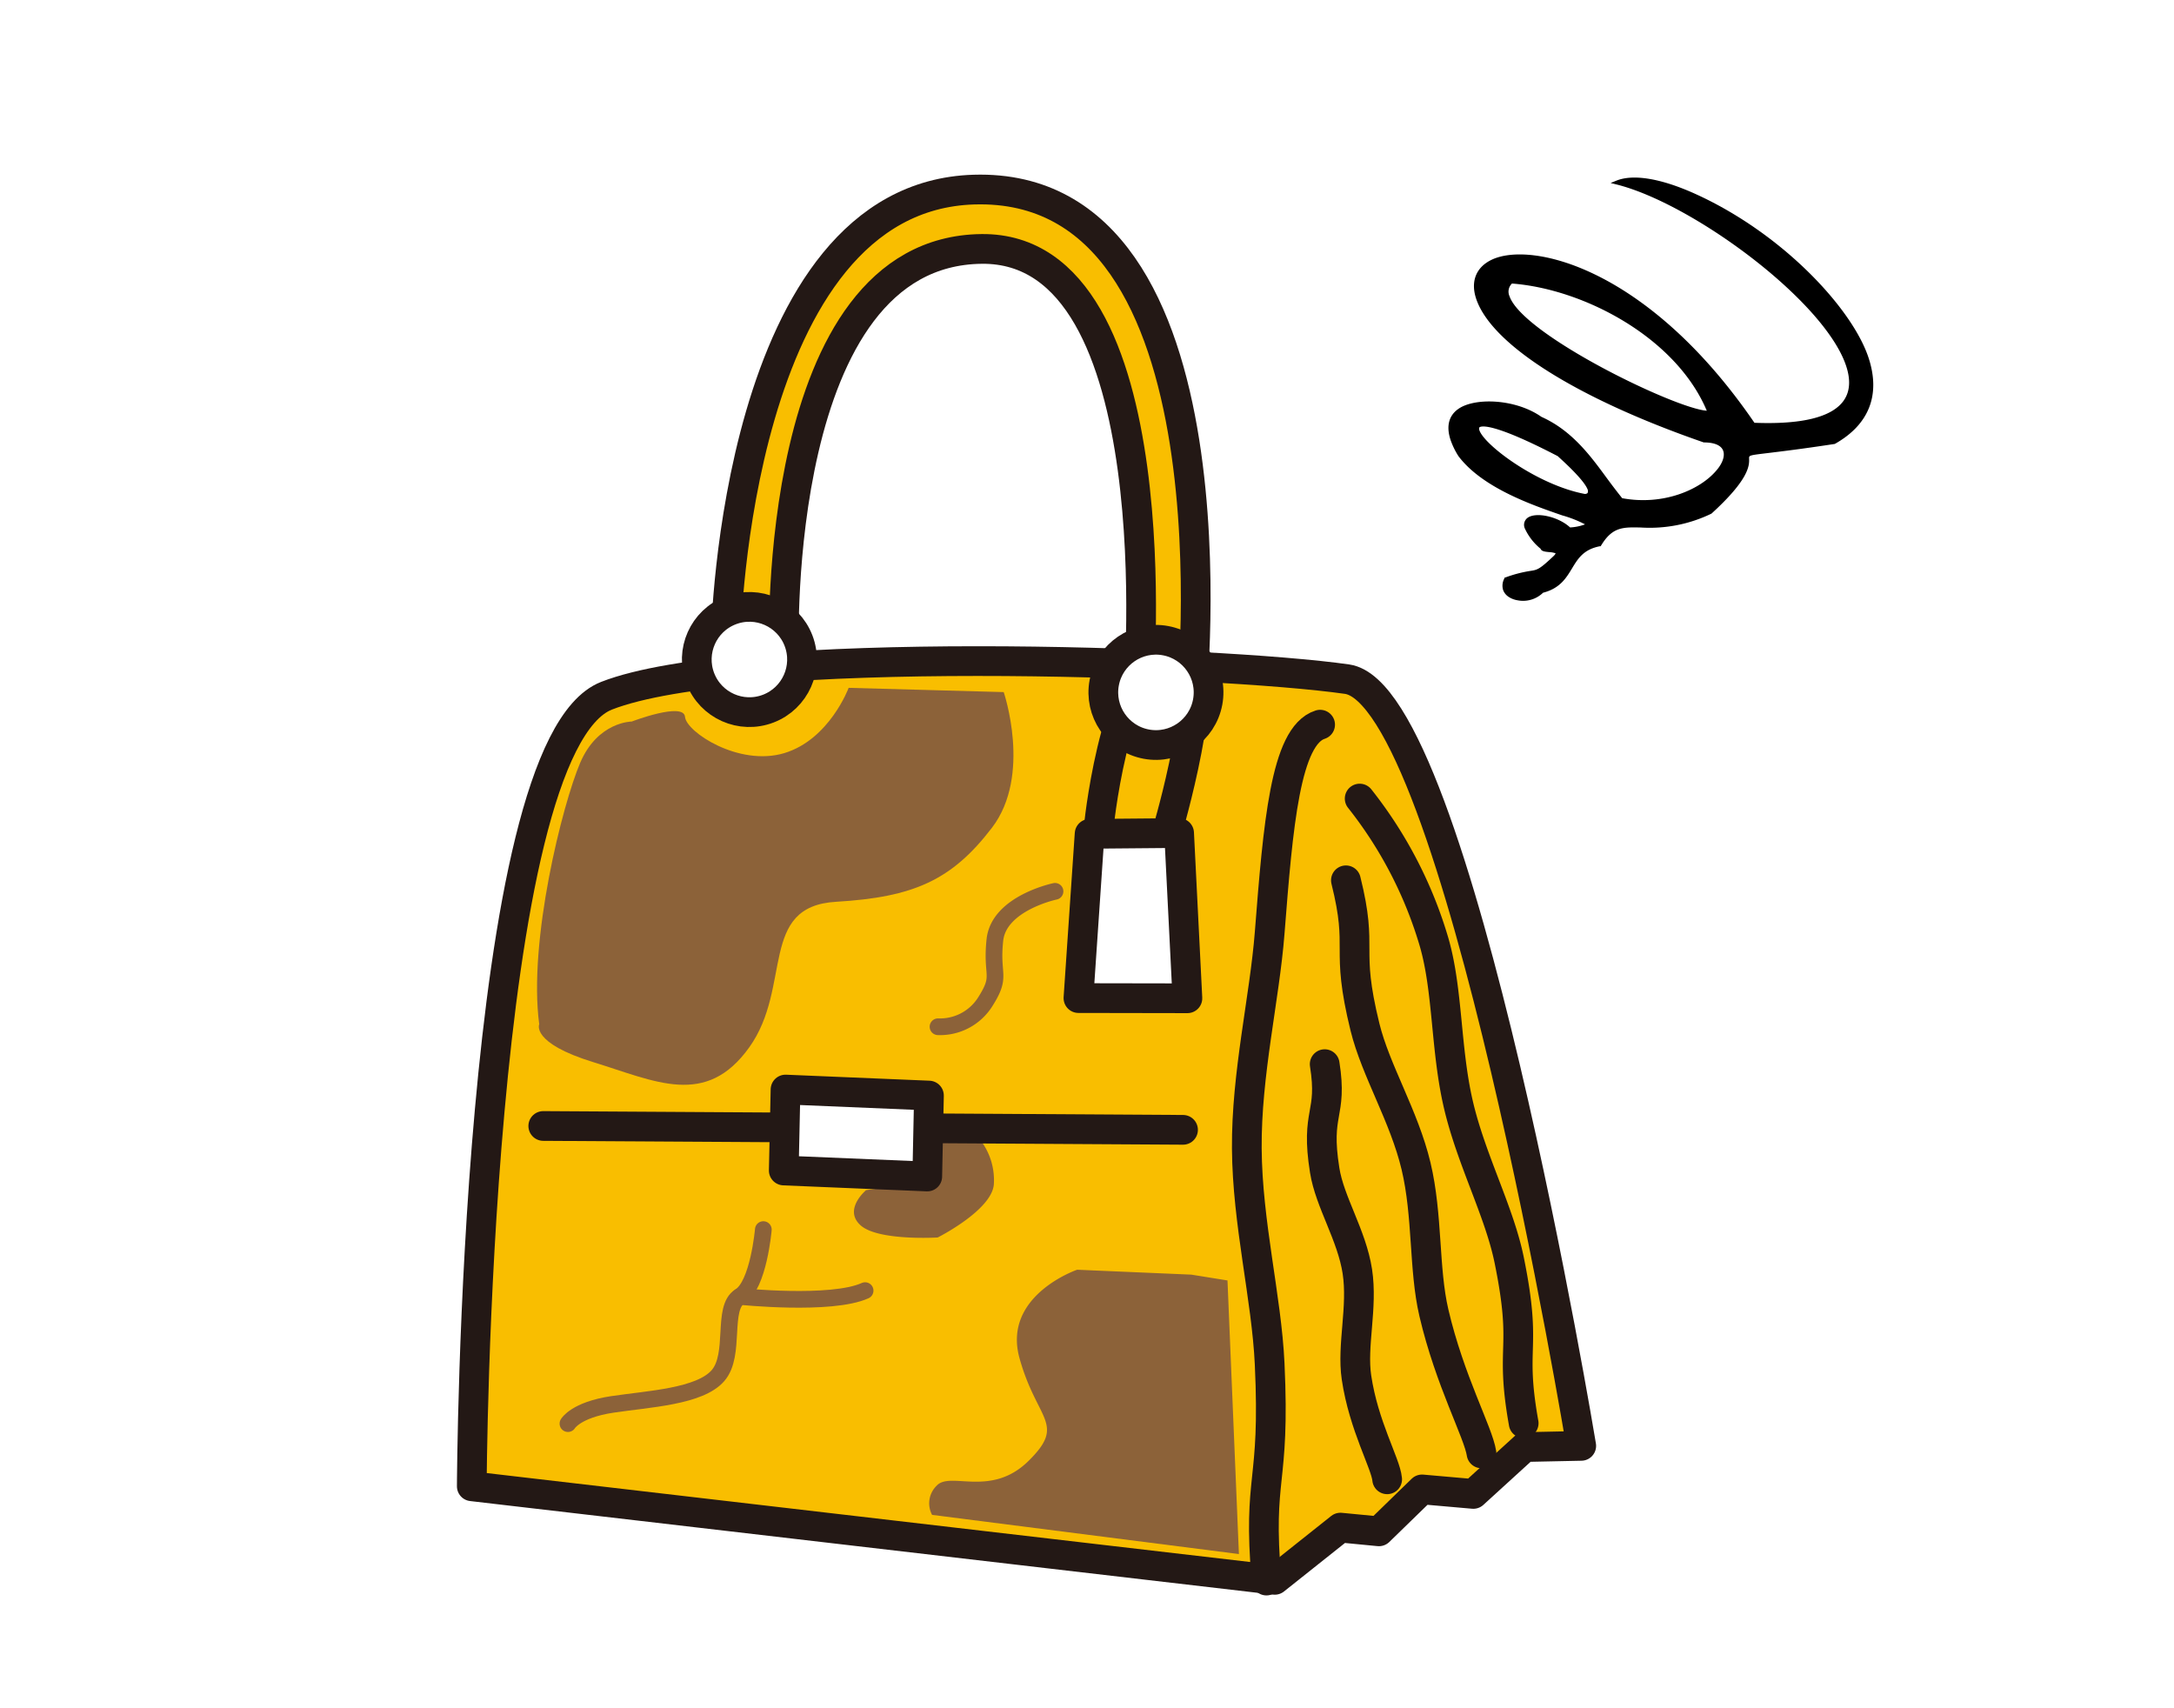 <svg xmlns="http://www.w3.org/2000/svg" width="333.02" height="261.66" viewBox="0 0 333.02 261.66"><g id="&#x30EC;&#x30A4;&#x30E4;&#x30FC;_2" data-name="&#x30EC;&#x30A4;&#x30E4;&#x30FC; 2"><g id="&#x30EC;&#x30A4;&#x30E4;&#x30FC;_2-2" data-name="&#x30EC;&#x30A4;&#x30E4;&#x30FC; 2"><rect width="333.02" height="261.66" style="fill:#fff"></rect><path d="M72.27,227.66l123,14.33,10.06-8,5.9.57,6.6-6.42,7.86.69,7.87-7.18,8.66-.18s-19-115-35.87-117.44c-20-2.86-93.24-5.36-113.44,2.54S72.27,227.66,72.27,227.66Z" style="fill:#f9be00;stroke:#231815;stroke-linecap:round;stroke-linejoin:round;stroke-width:4.553px"></path><path d="M194,242.1c-1.38-16.49,1.38-14.28.49-33.19-.47-10.12-3.42-21.55-3.5-33s2.72-23,3.5-33c1.29-16.51,2.41-30.22,7.73-31.91" style="fill:#f9be00"></path><path d="M194,242.1c-1.38-16.49,1.38-14.28.49-33.19-.47-10.12-3.42-21.55-3.5-33s2.72-23,3.5-33c1.29-16.51,2.41-30.22,7.73-31.91" style="fill:none;stroke:#231815;stroke-linecap:round;stroke-linejoin:round;stroke-width:4.553px"></path><path d="M233.4,218c-2.19-12.29.65-10.92-2.22-25-1.52-7.45-5.82-15.37-7.79-23.85s-1.57-17.41-3.71-24.83a64.79,64.79,0,0,0-11.4-22" style="fill:#f9be00"></path><path d="M233.4,218c-2.19-12.29.65-10.92-2.22-25-1.52-7.45-5.82-15.37-7.79-23.85s-1.57-17.41-3.71-24.83a64.79,64.79,0,0,0-11.4-22" style="fill:none;stroke:#231815;stroke-linecap:round;stroke-linejoin:round;stroke-width:4.553px"></path><path d="M206.17,134.84c2.73,10.93-.17,9.9,2.92,22.48,1.64,6.67,6,13.65,7.82,21.28s1.16,15.75,2.74,22.5c2.43,10.41,6.81,18.32,7.29,21.52" style="fill:#f9be00"></path><path d="M206.17,134.84c2.73,10.93-.17,9.9,2.92,22.48,1.64,6.67,6,13.65,7.82,21.28s1.16,15.75,2.74,22.5c2.43,10.41,6.81,18.32,7.29,21.52" style="fill:none;stroke:#231815;stroke-linecap:round;stroke-linejoin:round;stroke-width:4.553px"></path><path d="M202.92,163c1.26,7.93-1.46,7.13,0,16.26.76,4.83,4.15,9.94,5,15.47s-.86,11.36-.13,16.26c1.1,7.43,4.48,13.17,4.7,15.6" style="fill:#f9be00"></path><path d="M202.92,163c1.26,7.93-1.46,7.13,0,16.26.76,4.83,4.15,9.94,5,15.47s-.86,11.36-.13,16.26c1.1,7.43,4.48,13.17,4.7,15.6" style="fill:none;stroke:#231815;stroke-linecap:round;stroke-linejoin:round;stroke-width:4.553px"></path><polygon points="181.89 152.91 165.2 152.88 166.91 127.72 180.62 127.6 181.89 152.91" style="fill:#fff;stroke:#231815;stroke-linecap:round;stroke-linejoin:round;stroke-width:4.553px"></polygon><path d="M168.4,125.89s2.88-26.9,11.92-27c6.67-.09-1.13,27.06-1.13,27.06" style="fill:none;stroke:#231815;stroke-linecap:round;stroke-linejoin:round;stroke-width:4.553px"></path><path d="M111.2,97.3s1.42-67.17,38-68.26c41.63-1.24,33.28,78.24,33.28,78.24l-8.1-1.62s5.61-67.84-24-67.53c-32.25.33-30.29,61.1-30.29,61.1Z" style="fill:#f9be00;stroke:#231815;stroke-linecap:round;stroke-linejoin:round;stroke-width:4.553px"></path><circle cx="177.07" cy="106.05" r="8.06" transform="translate(40.34 260.67) rotate(-79.43)" style="fill:#fff;stroke:#231815;stroke-linecap:round;stroke-linejoin:round;stroke-width:4.553px"></circle><circle cx="114.8" cy="101.02" r="8.06" transform="translate(-28.62 47.95) rotate(-21.04)" style="fill:#fff;stroke:#231815;stroke-linecap:round;stroke-linejoin:round;stroke-width:4.553px"></circle><path d="M82.6,156.89s-1.31,2.85,8.27,5.8,17.27,7,23.9-2.26,1.4-21.6,13.29-22.3,17.74-3.3,23.89-11.34,1.8-20.78,1.8-20.78L130,105.36s-2.94,7.92-9.87,10-15-3.23-15.2-5.56-8.16.72-8.16.72-5.2,0-7.9,6.33S80.89,144.12,82.6,156.89Z" style="fill:#8c6239"></path><path d="M182.49,195.24,165,194.49s-11.49,3.93-8.83,13.54,7.19,10,1.41,15.72-12,1.55-14.09,3.81a3.76,3.76,0,0,0-.71,4.48l47,6-1.75-41.91Z" style="fill:#8c6239"></path><path d="M87,218.06s1.2-2.1,6.79-2.94,13.39-1.19,16.19-4.41.5-10.39,3.36-12.13,3.59-10.24,3.59-10.24" style="fill:none;stroke:#8c6239;stroke-linecap:round;stroke-miterlimit:10;stroke-width:2.558px"></path><path d="M113.35,198.58s14,1.45,19.17-.89" style="fill:none;stroke:#8c6239;stroke-linecap:round;stroke-miterlimit:10;stroke-width:2.558px"></path><path d="M161.61,136.53s-8.61,1.8-9.21,7.45,1.15,5.35-1.51,9.52a8.18,8.18,0,0,1-7.2,3.77" style="fill:none;stroke:#8c6239;stroke-linecap:round;stroke-miterlimit:10;stroke-width:2.558px"></path><path d="M132.67,182.3s-3.54,2.95-.85,5.38,11.82,1.87,11.82,1.87,8.26-4.15,8.6-8.12a10.07,10.07,0,0,0-2.08-6.82l-7.06-1.12-.13,7.42Z" style="fill:#8c6239"></path><line x1="83.22" y1="172.47" x2="181.22" y2="173.06" style="fill:#f9be00;stroke:#231815;stroke-linecap:round;stroke-linejoin:round;stroke-width:4.553px"></line><polygon points="142.04 180.21 120.06 179.29 120.33 166.89 142.3 167.81 142.04 180.21" style="fill:#fff;stroke:#231815;stroke-linecap:round;stroke-linejoin:round;stroke-width:4.553px"></polygon><path d="M286.17,54.62c-2.59-7.53-13.21-18.92-26.5-24.93-5.22-2.36-9.52-3.08-12.11-2l-.84.34.88.22c11.58,2.88,31.73,17.69,35.16,27.69.77,2.25.64,4.11-.41,5.52-1.84,2.47-6.42,3.58-13.6,3.3C252.48,41,234.44,36.8,228.39,39.84c-2.34,1.17-3.15,3.36-2.24,6,2.41,7,15.43,15.21,34.84,21.93l.05,0h0c1.6,0,2.64.46,2.93,1.29s-.14,2-1.15,3.12c-2.45,2.82-8,5.3-14.33,4.13-.8-1-1.56-2-2.37-3.1-2.5-3.41-5.33-7.27-10-9.36-4-2.81-10.37-3-12.83-1.14-1,.74-1.95,2.16-1.06,4.76a11.73,11.73,0,0,0,1.18,2.4c3.67,4.87,11.34,7.5,15.92,9.08a18,18,0,0,1,3.47,1.37,7.73,7.73,0,0,1-2.29.47c-1.68-1.58-5-2.4-6.41-1.54a1.34,1.34,0,0,0-.5,1.74,8.68,8.68,0,0,0,2.39,3.06s0,0,0,0c.14.41.7.46,1.35.52a3.39,3.39,0,0,1,.95.18s0,.1-.25.37c-2.25,2.13-2.53,2.17-3.69,2.34a19.56,19.56,0,0,0-3.77,1l-.11,0,0,.1a2.28,2.28,0,0,0-.22,1.81,2.13,2.13,0,0,0,.77,1,3.41,3.41,0,0,0,1.4.57,4.39,4.39,0,0,0,3.95-1.15c2.59-.67,3.53-2.23,4.44-3.73s1.75-2.9,4.26-3.39l.12,0,.07-.11c1.73-2.87,3.37-2.82,6.08-2.76a21.67,21.67,0,0,0,10.83-2.13l0,0,0,0c5.89-5.36,5.8-7.45,5.76-8.46,0-.47,0-.47,3-.83,1.89-.23,5.07-.61,10.05-1.37h.06l0,0C286.41,65,288.13,60.34,286.17,54.62Zm-54.94-9.25a1.71,1.71,0,0,1,.38-1.94c11.1.85,25.15,8.33,29.84,19.48C256.66,62.61,233.27,51.29,231.23,45.37Zm12,30.12a.64.64,0,0,1-.46.17c-7.22-1.36-15.36-7.44-16.15-9.75-.11-.34,0-.42,0-.45.23-.19,1.84-.87,12,4.41l.51.47c1.09,1,3.65,3.41,4.09,4.7A.6.6,0,0,1,243.19,75.49Z"></path></g></g></svg>